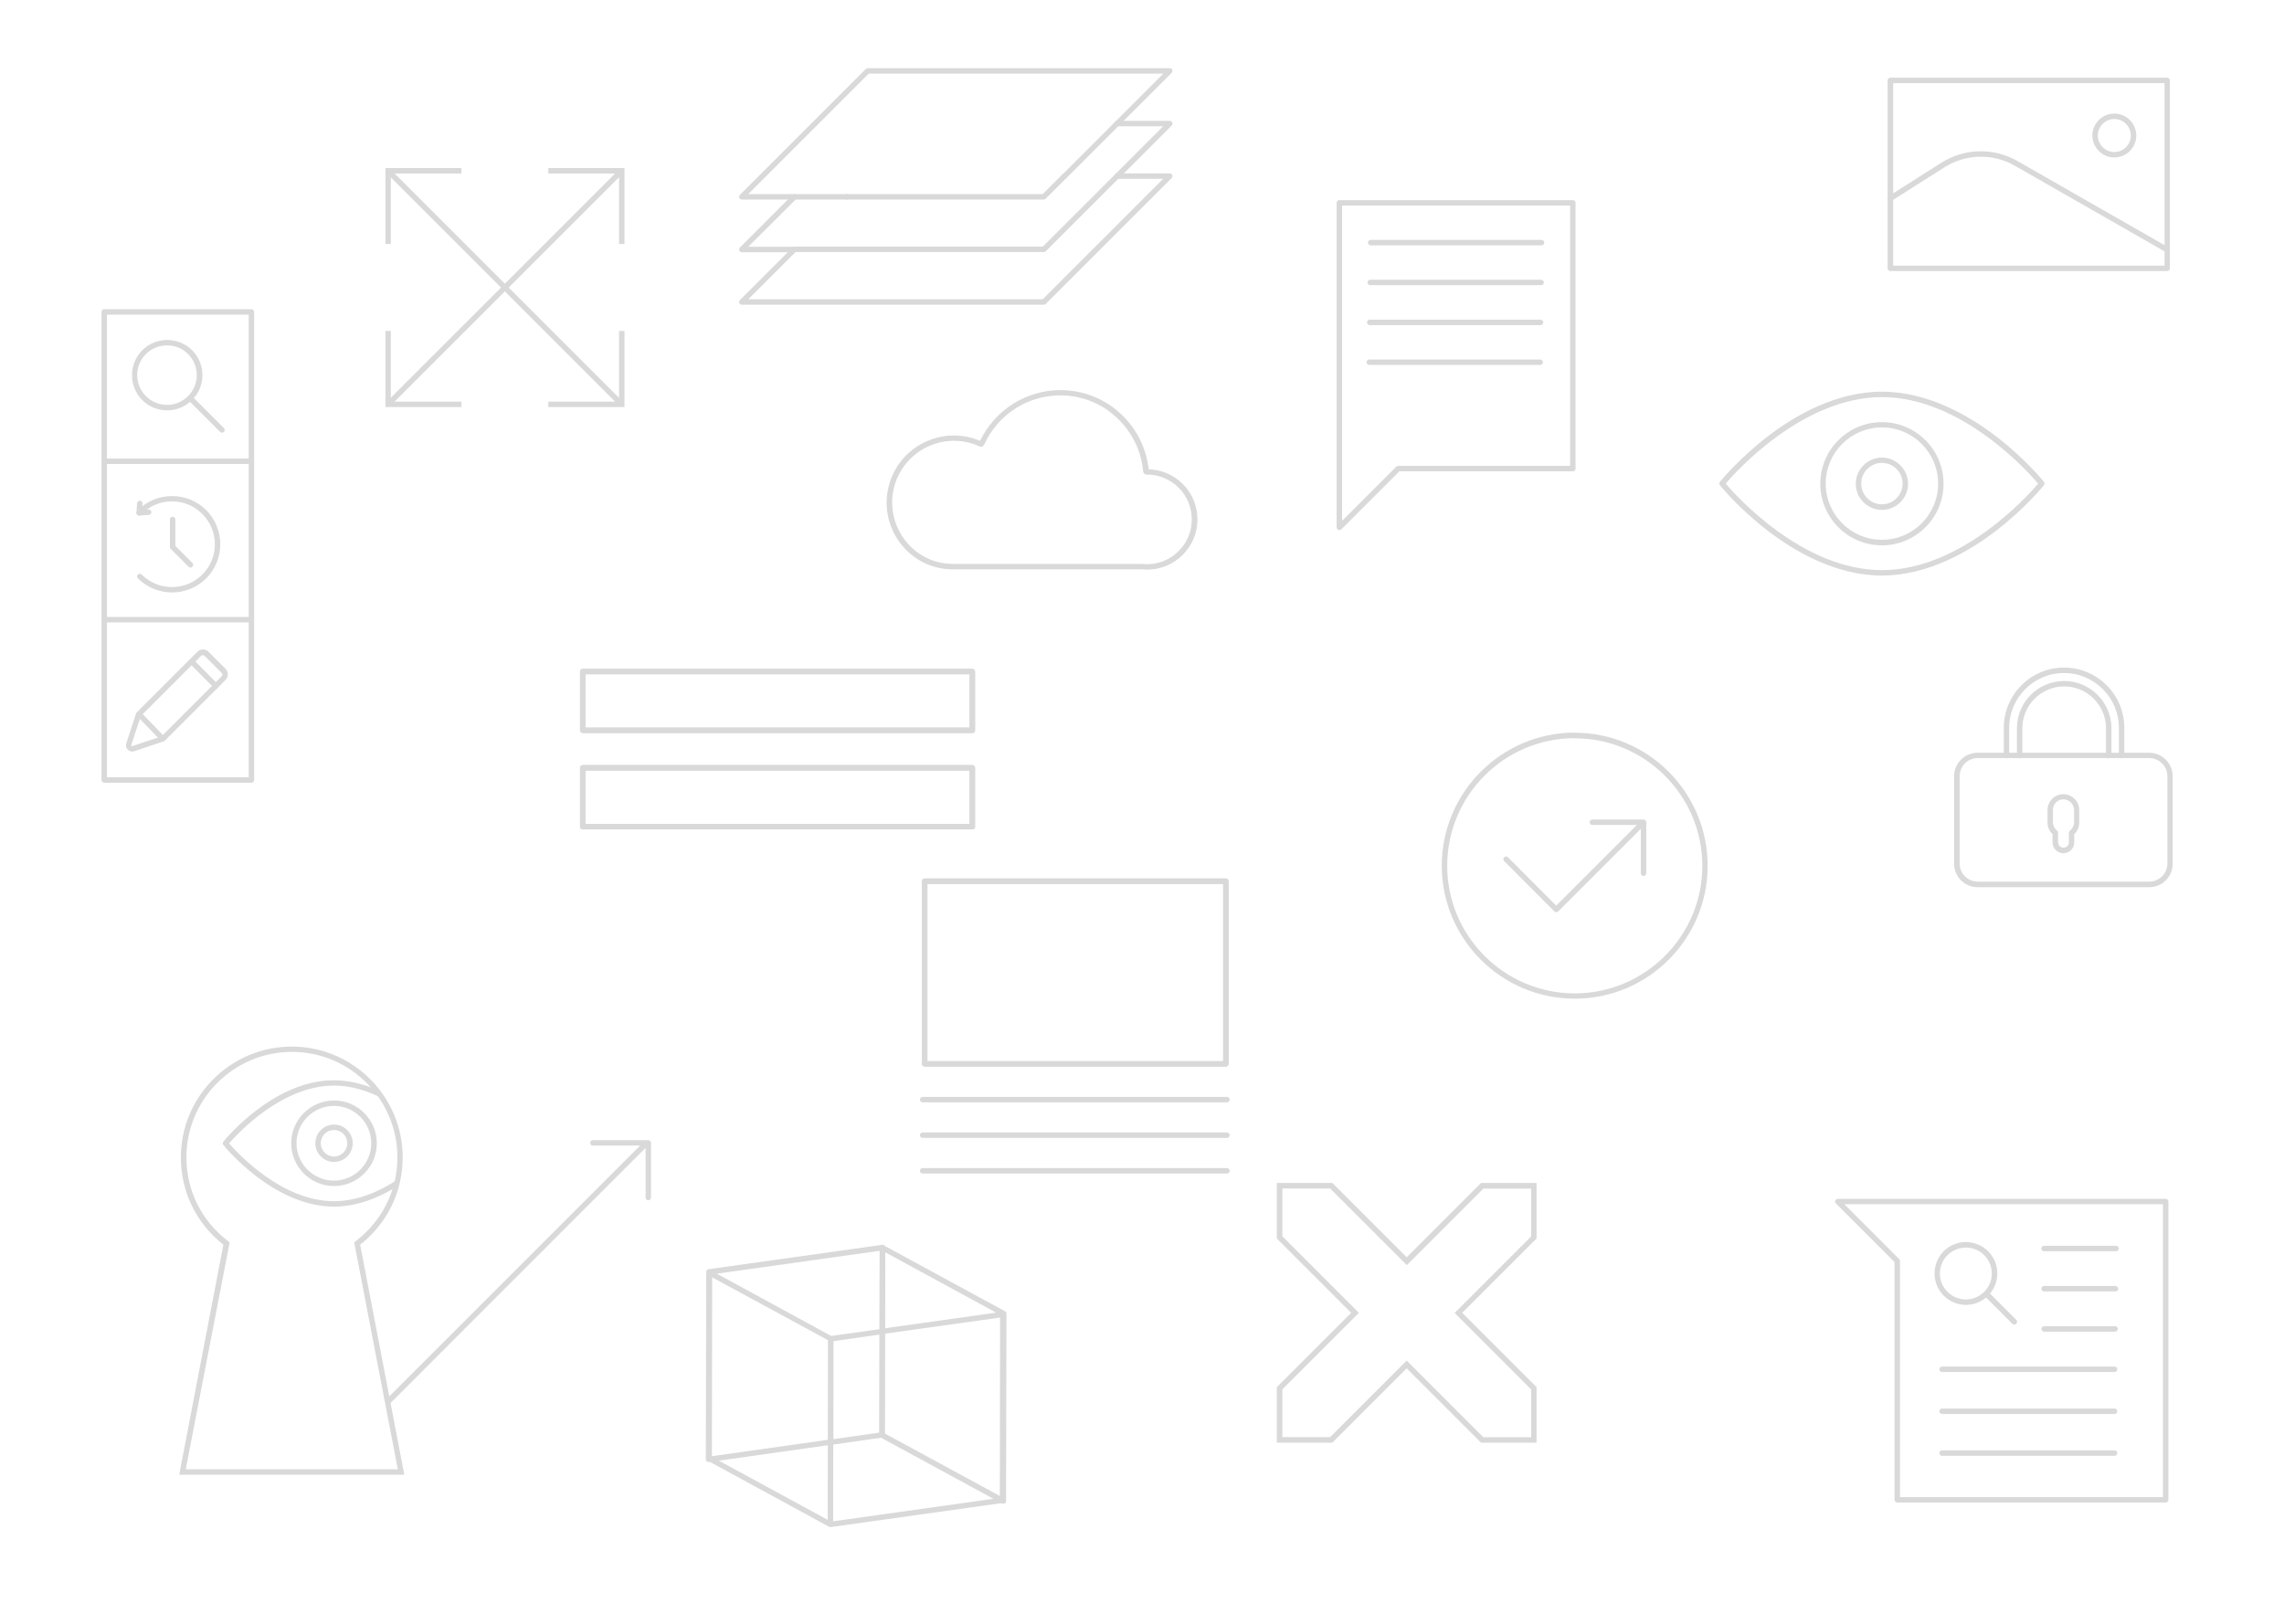 <svg width="1440" height="1024" viewBox="0 0 1440 1024" fill="none" xmlns="http://www.w3.org/2000/svg">
<g opacity="0.4">
<path d="M1366.33 170.926H1191.8C1190.87 170.926 1190.1 170.158 1190.1 169.218V50.708C1190.1 49.768 1190.87 49 1191.8 49H1366.33C1367.27 49 1368.03 49.768 1368.03 50.708V169.304C1368.03 170.158 1367.27 170.926 1366.33 170.926ZM1193.6 167.511H1364.7V52.415H1193.6V167.511Z" fill="#9F9FA0"/>
<path d="M1365.3 158.631C1365.04 158.631 1364.7 158.546 1364.45 158.375L1270.27 104.499C1256.44 96.558 1239.45 96.985 1225.87 105.523L1192.66 126.613C1191.89 127.125 1190.78 126.869 1190.27 126.1C1189.75 125.332 1190.01 124.222 1190.78 123.71L1223.99 102.62C1238.59 93.399 1256.86 92.972 1271.89 101.51L1366.07 155.386C1366.92 155.813 1367.18 156.923 1366.67 157.692C1366.5 158.375 1365.9 158.631 1365.3 158.631Z" fill="#9F9FA0"/>
<path d="M1333.03 99.29C1325.43 99.29 1319.19 93.057 1319.19 85.458C1319.19 77.859 1325.43 71.626 1333.03 71.626C1340.62 71.626 1346.86 77.859 1346.86 85.458C1346.86 93.143 1340.62 99.29 1333.03 99.29ZM1333.03 75.042C1327.31 75.042 1322.61 79.738 1322.61 85.458C1322.61 91.179 1327.31 95.875 1333.03 95.875C1338.75 95.875 1343.44 91.179 1343.44 85.458C1343.44 79.738 1338.75 75.042 1333.03 75.042Z" fill="#9F9FA0"/>
<path d="M393.7 256.7H345.715V253.285H390.285V208.715H393.7V256.7Z" fill="#9F9FA0"/>
<path d="M290.9 256.7H243V208.715H246.415V253.285H290.9V256.7Z" fill="#9F9FA0"/>
<path d="M246.415 153.899H243V106H290.9V109.415H246.415V153.899Z" fill="#9F9FA0"/>
<path d="M393.7 153.899H390.285V109.415H345.715V106H393.7V153.899Z" fill="#9F9FA0"/>
<path d="M390.56 106.65L243.61 253.6L246.025 256.015L392.975 109.065L390.56 106.65Z" fill="#9F9FA0"/>
<path d="M246.025 106.65L243.61 109.065L390.56 256.015L392.975 253.6L246.025 106.65Z" fill="#9F9FA0"/>
<path d="M1186.5 362.949C1157.3 362.949 1131.09 347.495 1114.18 334.432C1096 320.429 1084.47 306.17 1084.38 305.999C1083.87 305.402 1083.87 304.462 1084.38 303.865C1084.47 303.694 1096 289.52 1114.18 275.432C1131 262.454 1157.22 247 1186.5 247C1215.79 247 1241.91 262.454 1258.82 275.432C1277.01 289.435 1288.53 303.694 1288.62 303.865C1289.13 304.462 1289.13 305.402 1288.62 305.999C1288.53 306.17 1277.01 320.343 1258.82 334.432C1241.91 347.495 1215.7 362.949 1186.5 362.949ZM1087.97 304.975C1094.54 312.659 1136.55 359.534 1186.5 359.534C1236.45 359.534 1278.46 312.744 1285.03 304.975C1278.46 297.29 1236.45 250.415 1186.5 250.415C1136.55 250.501 1094.54 297.29 1087.97 304.975Z" fill="#9F9FA0"/>
<path d="M1186.5 343.909C1165.07 343.909 1147.65 326.491 1147.65 305.06C1147.65 283.629 1165.07 266.211 1186.5 266.211C1207.93 266.211 1225.35 283.629 1225.35 305.06C1225.35 326.406 1207.93 343.909 1186.5 343.909ZM1186.5 269.541C1166.95 269.541 1151.07 285.422 1151.07 304.975C1151.07 324.527 1166.95 340.408 1186.5 340.408C1206.05 340.408 1221.94 324.527 1221.94 304.975C1221.94 285.422 1206.05 269.541 1186.5 269.541Z" fill="#9F9FA0"/>
<path d="M1186.5 321.539C1177.37 321.539 1170.02 314.111 1170.02 305.06C1170.02 296.009 1177.45 288.581 1186.5 288.581C1195.55 288.581 1202.98 296.009 1202.98 305.06C1202.98 314.111 1195.64 321.539 1186.5 321.539ZM1186.5 291.911C1179.24 291.911 1173.44 297.802 1173.44 304.975C1173.44 312.147 1179.33 318.038 1186.5 318.038C1193.67 318.038 1199.56 312.147 1199.56 304.975C1199.56 297.802 1193.76 291.911 1186.5 291.911Z" fill="#9F9FA0"/>
<path d="M254.906 929.979H113L140.835 784.914C123.758 771.509 114.025 751.53 114.025 729.928C114.025 691.335 145.445 660 183.953 660C222.546 660 253.881 691.421 253.881 729.928C253.881 751.53 244.147 771.509 227.071 784.914L254.906 929.979ZM117.098 926.564H250.807L223.314 783.463L224.168 782.78C240.903 770.058 250.551 750.761 250.551 729.843C250.551 693.128 220.667 663.33 184.038 663.33C147.409 663.33 117.525 693.214 117.525 729.843C117.525 750.761 127.088 770.058 143.908 782.78L144.762 783.463L144.591 784.487L117.098 926.564Z" fill="#9F9FA0"/>
<path d="M161.156 700.557C148.775 710.12 141.176 719.512 140.835 719.939C140.322 720.536 140.322 721.475 140.835 722.073C141.176 722.5 148.775 731.892 161.156 741.455C172.682 750.335 190.527 760.922 210.592 760.922C225.278 760.922 238.854 755.201 249.612 748.627C250.039 747.005 250.466 745.382 250.807 743.76C239.537 751.188 225.619 757.507 210.592 757.507C177.634 757.507 149.714 727.196 144.421 721.049C149.714 714.901 177.634 684.59 210.592 684.59C221.521 684.59 231.852 687.92 240.988 692.616C239.707 690.652 238.256 688.689 236.804 686.896C228.779 683.566 219.899 681.26 210.592 681.26C190.613 681.09 172.682 691.677 161.156 700.557Z" fill="#9F9FA0"/>
<path d="M183.611 720.963C183.611 735.82 195.735 747.944 210.592 747.944C225.449 747.944 237.573 735.82 237.573 720.963C237.573 706.107 225.449 693.982 210.592 693.982C195.735 693.982 183.611 706.107 183.611 720.963ZM234.072 720.963C234.072 733.941 223.485 744.529 210.507 744.529C197.529 744.529 186.941 733.941 186.941 720.963C186.941 707.985 197.529 697.398 210.507 697.398C223.485 697.398 234.072 707.985 234.072 720.963Z" fill="#9F9FA0"/>
<path d="M198.809 720.963C198.809 727.452 204.103 732.746 210.592 732.746C217.081 732.746 222.375 727.452 222.375 720.963C222.375 714.474 217.081 709.18 210.592 709.18C204.103 709.18 198.809 714.474 198.809 720.963ZM218.959 720.963C218.959 725.574 215.203 729.331 210.592 729.331C205.981 729.331 202.224 725.574 202.224 720.963C202.224 716.353 205.981 712.596 210.592 712.596C215.203 712.596 218.959 716.353 218.959 720.963Z" fill="#9F9FA0"/>
<path d="M158.518 493.582H65.708C64.768 493.582 64 492.814 64 491.875V196.708C64 195.768 64.768 195 65.708 195H158.518C159.457 195 160.226 195.768 160.226 196.708V491.789C160.226 492.814 159.457 493.582 158.518 493.582ZM67.415 490.167H156.811V198.415H67.415V490.167Z" fill="#9F9FA0"/>
<path d="M139.99 272.869C139.563 272.869 139.137 272.698 138.795 272.356L119.84 253.402C115.827 256.817 110.79 258.781 105.41 258.781C99.519 258.781 93.884 256.475 89.7 252.292C81.076 243.668 81.076 229.58 89.7 220.871C98.324 212.247 112.412 212.247 121.121 220.871C125.305 225.055 127.61 230.605 127.61 236.581C127.61 241.96 125.731 246.998 122.231 251.011L141.186 269.966C141.869 270.649 141.869 271.673 141.186 272.356C140.844 272.698 140.417 272.869 139.99 272.869ZM105.325 217.797C100.544 217.797 95.677 219.59 92.005 223.262C84.663 230.605 84.663 242.473 92.005 249.816C99.348 257.158 111.216 257.158 118.559 249.816C125.902 242.473 125.902 230.605 118.559 223.262C114.973 219.59 110.107 217.797 105.325 217.797Z" fill="#9F9FA0"/>
<path d="M83.638 473.944H83.382C82.699 473.944 82.016 473.773 81.503 473.432C80.991 473.176 80.564 472.749 80.137 472.322C80.137 472.237 80.052 472.237 80.052 472.151C79.71 471.639 79.454 470.956 79.454 470.273C79.454 469.76 79.54 469.334 79.625 468.821L85.772 449.952C85.858 449.696 86.029 449.439 86.199 449.269L124.451 411.017C125.39 410.078 126.585 409.566 127.951 409.566C129.232 409.566 130.513 410.078 131.452 411.017L142.21 421.776C144.089 423.739 144.089 426.813 142.21 428.777L103.959 467.028C103.788 467.199 103.532 467.37 103.276 467.455L84.236 473.859C84.065 473.859 83.809 473.944 83.638 473.944ZM82.87 470.273C82.955 470.358 82.955 470.358 83.04 470.444C83.126 470.444 83.211 470.529 83.296 470.529L101.824 464.381L139.734 426.472C140.332 425.874 140.332 424.935 139.734 424.337L128.976 413.579C128.72 413.323 128.293 413.152 127.866 413.152C127.439 413.152 127.098 413.323 126.756 413.579L88.761 451.574L82.699 470.017C82.87 470.017 82.87 470.187 82.87 470.273Z" fill="#9F9FA0"/>
<path d="M102.422 467.37C101.995 467.37 101.568 467.199 101.227 466.857L86.626 451.745C85.943 451.062 86.029 449.952 86.626 449.354C87.309 448.671 88.419 448.756 89.017 449.354L103.617 464.467C104.3 465.15 104.215 466.26 103.617 466.857C103.276 467.199 102.849 467.37 102.422 467.37Z" fill="#9F9FA0"/>
<path d="M136.148 434.327C135.721 434.327 135.294 434.156 134.953 433.815L119.755 418.531C119.072 417.848 119.072 416.823 119.755 416.14C120.438 415.457 121.462 415.457 122.145 416.14L137.343 431.424C138.026 432.107 138.026 433.131 137.343 433.815C137.002 434.156 136.575 434.327 136.148 434.327Z" fill="#9F9FA0"/>
<path d="M157.921 292.592H66.305C65.366 292.592 64.598 291.824 64.598 290.885C64.598 289.945 65.366 289.177 66.305 289.177H158.006C158.945 289.177 159.714 289.945 159.714 290.885C159.714 291.824 158.86 292.592 157.921 292.592Z" fill="#9F9FA0"/>
<path d="M157.921 392.49H66.305C65.366 392.49 64.598 391.721 64.598 390.782C64.598 389.843 65.366 389.074 66.305 389.074H158.006C158.945 389.074 159.714 389.843 159.714 390.782C159.714 391.721 158.86 392.49 157.921 392.49Z" fill="#9F9FA0"/>
<path d="M108.484 373.62C100.714 373.62 92.945 370.632 86.968 364.74C86.285 364.057 86.285 363.033 86.968 362.35C87.651 361.666 88.675 361.666 89.358 362.35C99.861 372.852 117.022 372.852 127.524 362.35C132.647 357.227 135.465 350.481 135.465 343.224C135.465 335.966 132.647 329.221 127.524 324.098C122.401 318.975 115.656 316.158 108.399 316.158C101.141 316.158 94.481 318.975 89.358 324.098C88.675 324.781 87.651 324.781 86.968 324.098C86.285 323.415 86.285 322.391 86.968 321.708C92.688 315.987 100.373 312.828 108.484 312.828C116.595 312.828 124.28 315.987 130 321.708C135.721 327.428 138.88 335.113 138.88 343.224C138.88 351.335 135.721 359.02 130 364.74C124.024 370.632 116.254 373.62 108.484 373.62Z" fill="#9F9FA0"/>
<path d="M87.736 325.123H87.651C86.712 325.037 86.029 324.269 86.029 323.33L86.456 317.353C86.541 316.414 87.309 315.731 88.249 315.731C89.188 315.816 89.871 316.585 89.871 317.524L89.444 323.501C89.359 324.44 88.59 325.123 87.736 325.123Z" fill="#9F9FA0"/>
<path d="M87.736 325.123C86.882 325.123 86.114 324.44 86.029 323.501C85.943 322.561 86.712 321.708 87.651 321.708L93.628 321.281C94.567 321.195 95.421 321.964 95.421 322.903C95.506 323.842 94.738 324.696 93.798 324.696L87.822 325.123C87.736 325.123 87.736 325.123 87.736 325.123Z" fill="#9F9FA0"/>
<path d="M120.096 357.91C119.669 357.91 119.242 357.739 118.901 357.397L107.63 346.127C107.289 345.785 107.118 345.358 107.118 344.931V327.599C107.118 326.66 107.886 325.891 108.826 325.891C109.765 325.891 110.533 326.66 110.533 327.599V344.248L121.292 355.007C121.975 355.69 121.975 356.714 121.292 357.397C120.95 357.739 120.523 357.91 120.096 357.91Z" fill="#9F9FA0"/>
<path d="M723.208 359.217C722.184 359.217 721.074 359.132 720.049 359.046H600.856C594.623 359.046 588.39 357.68 582.84 355.033C572.85 350.166 565.251 341.714 561.494 331.297C557.737 320.795 558.25 309.524 562.86 299.364C567.556 289.118 576.009 281.263 586.597 277.335C596.843 273.493 607.857 273.749 617.932 278.018C627.239 258.551 646.962 246 668.564 246C682.566 246 695.971 251.208 706.303 260.686C716.378 269.907 722.696 282.373 724.233 295.949C732.344 296.205 739.943 299.449 745.749 305.255C751.726 311.232 754.971 319.173 754.971 327.711C754.885 345.044 740.712 359.217 723.208 359.217ZM600.856 355.631H720.22H720.305C721.245 355.716 722.184 355.802 723.123 355.802C730.722 355.802 737.809 352.899 743.103 347.52C748.482 342.226 751.385 335.054 751.385 327.54C751.385 320.027 748.482 312.854 743.103 307.561C737.809 302.267 730.722 299.279 723.208 299.279C723.123 299.279 723.038 299.279 722.952 299.279C721.757 299.279 720.818 298.425 720.732 297.229C719.537 284.166 713.56 272.042 703.827 263.162C694.264 254.197 681.627 249.33 668.478 249.33C647.816 249.33 628.946 261.54 620.493 280.409C620.237 280.921 619.81 281.348 619.298 281.604C618.786 281.775 618.273 281.775 617.761 281.604L617.59 281.519C598.123 272.554 574.985 281.178 566.02 300.73C561.75 310.037 561.323 320.453 564.824 330.102C568.325 339.75 575.241 347.52 584.462 351.96C589.414 354.35 595.22 355.631 600.856 355.631Z" fill="#9F9FA0"/>
<path d="M1354.95 559.49H1246.86C1238.66 559.49 1232 552.83 1232 544.634V489.562C1232 481.365 1238.66 474.705 1246.86 474.705H1354.95C1363.15 474.705 1369.81 481.365 1369.81 489.562V544.634C1369.89 552.83 1363.23 559.49 1354.95 559.49ZM1246.94 478.035C1240.62 478.035 1235.5 483.158 1235.5 489.477V544.548C1235.5 550.867 1240.62 555.989 1246.94 555.989H1355.04C1361.35 555.989 1366.48 550.867 1366.48 544.548V489.477C1366.48 483.158 1361.35 478.035 1355.04 478.035H1246.94Z" fill="#9F9FA0"/>
<path d="M1337.62 478.206C1336.68 478.206 1335.91 477.438 1335.91 476.498V458.995C1335.91 439.955 1320.37 424.415 1301.33 424.415C1282.29 424.415 1266.75 439.955 1266.75 458.995V476.498C1266.75 477.438 1265.98 478.206 1265.04 478.206C1264.1 478.206 1263.34 477.438 1263.34 476.498V458.995C1263.34 438.076 1280.33 421 1301.33 421C1322.25 421 1339.33 437.991 1339.33 458.995V476.498C1339.33 477.438 1338.56 478.206 1337.62 478.206Z" fill="#9F9FA0"/>
<path d="M1329.51 478.206C1328.57 478.206 1327.8 477.438 1327.8 476.498V459.251C1327.8 444.736 1315.93 432.868 1301.42 432.868C1286.9 432.868 1275.03 444.736 1275.03 459.251V476.498C1275.03 477.438 1274.26 478.206 1273.33 478.206C1272.39 478.206 1271.62 477.438 1271.62 476.498V459.251C1271.62 442.772 1285.02 429.453 1301.42 429.453C1317.81 429.453 1331.21 442.858 1331.21 459.251V476.498C1331.21 477.438 1330.45 478.206 1329.51 478.206Z" fill="#9F9FA0"/>
<path d="M1300.9 538.059C1297.15 538.059 1294.07 534.985 1294.07 531.229V526.02C1292.02 524.142 1290.91 521.495 1290.91 518.763V510.822C1290.91 505.272 1295.44 500.832 1300.9 500.832C1306.37 500.832 1310.89 505.358 1310.89 510.822V518.763C1310.89 521.58 1309.78 524.142 1307.73 526.02V531.229C1307.73 534.985 1304.75 538.059 1300.9 538.059ZM1300.9 504.077C1297.23 504.077 1294.33 507.065 1294.33 510.651V518.592C1294.33 520.641 1295.27 522.52 1296.89 523.8C1297.32 524.142 1297.57 524.654 1297.57 525.166V531.143C1297.57 533.022 1299.11 534.558 1300.99 534.558C1302.87 534.558 1304.4 533.022 1304.4 531.143V525.166C1304.4 524.654 1304.66 524.142 1305.09 523.8C1306.71 522.52 1307.65 520.641 1307.65 518.592V510.651C1307.56 507.065 1304.57 504.077 1300.9 504.077Z" fill="#9F9FA0"/>
<path d="M844.426 334.279C844.17 334.279 843.999 334.279 843.743 334.109C843.145 333.853 842.718 333.255 842.718 332.572V127.91C842.718 126.971 843.487 126.203 844.426 126.203H991.625C992.564 126.203 993.333 126.971 993.333 127.91V295.516C993.333 296.455 992.564 297.224 991.625 297.224H882.25L845.621 333.853C845.28 334.109 844.853 334.279 844.426 334.279ZM846.133 129.618V328.473L880.286 294.321C880.628 293.979 881.055 293.808 881.482 293.808H989.917V129.618H846.133Z" fill="#9F9FA0"/>
<path d="M971.902 154.72H864.149C863.21 154.72 862.441 153.952 862.441 153.013C862.441 152.073 863.21 151.305 864.149 151.305H971.902C972.841 151.305 973.609 152.073 973.609 153.013C973.609 153.952 972.841 154.72 971.902 154.72Z" fill="#9F9FA0"/>
<path d="M971.645 179.823H863.893C862.954 179.823 862.185 179.054 862.185 178.115C862.185 177.176 862.954 176.407 863.893 176.407H971.645C972.585 176.407 973.353 177.176 973.353 178.115C973.353 179.054 972.585 179.823 971.645 179.823Z" fill="#9F9FA0"/>
<path d="M971.304 205.011H863.551C862.612 205.011 861.844 204.242 861.844 203.303C861.844 202.364 862.612 201.595 863.551 201.595H971.304C972.243 201.595 973.012 202.364 973.012 203.303C973.012 204.242 972.243 205.011 971.304 205.011Z" fill="#9F9FA0"/>
<path d="M971.048 230.113H863.295C862.356 230.113 861.588 229.345 861.588 228.405C861.588 227.466 862.356 226.698 863.295 226.698H971.048C971.987 226.698 972.755 227.466 972.755 228.405C972.755 229.345 971.987 230.113 971.048 230.113Z" fill="#9F9FA0"/>
<path d="M613.125 462.268H367.394C366.455 462.268 365.687 461.499 365.687 460.56V423.504C365.687 422.565 366.455 421.796 367.394 421.796H613.039C613.979 421.796 614.747 422.565 614.747 423.504V460.56C614.833 461.499 614.064 462.268 613.125 462.268ZM369.102 458.852H611.332V425.212H369.102V458.852Z" fill="#9F9FA0"/>
<path d="M613.125 462.268H367.394C366.455 462.268 365.687 461.499 365.687 460.56V423.504C365.687 422.565 366.455 421.796 367.394 421.796H613.039C613.979 421.796 614.747 422.565 614.747 423.504V460.56C614.833 461.499 614.064 462.268 613.125 462.268ZM369.102 458.852H611.332V425.212H369.102V458.852Z" fill="#9F9FA0"/>
<path d="M613.125 522.974H367.394C366.455 522.974 365.687 522.206 365.687 521.267V484.211C365.687 483.271 366.455 482.503 367.394 482.503H613.039C613.979 482.503 614.747 483.271 614.747 484.211V521.267C614.833 522.206 614.064 522.974 613.125 522.974ZM369.102 519.559H611.332V485.918H369.102V519.559Z" fill="#9F9FA0"/>
<path d="M613.125 522.974H367.394C366.455 522.974 365.687 522.206 365.687 521.267V484.211C365.687 483.271 366.455 482.503 367.394 482.503H613.039C613.979 482.503 614.747 483.271 614.747 484.211V521.267C614.833 522.206 614.064 522.974 613.125 522.974ZM369.102 519.559H611.332V485.918H369.102V519.559Z" fill="#9F9FA0"/>
<path d="M523.552 963.044C523.21 963.044 522.783 962.873 522.527 962.702L447.561 921.89L446.964 921.975C446.451 922.06 445.939 921.89 445.598 921.548C445.256 921.207 445 920.78 445 920.267L445.256 802.098C445.256 801.244 445.854 800.561 446.708 800.391L556.168 785.022C556.68 784.936 557.192 785.107 557.534 785.449C557.875 785.79 558.132 786.217 558.132 786.729L558.046 837.617L632.158 827.201C632.67 827.115 633.183 827.286 633.524 827.628C633.866 827.969 634.122 828.396 634.122 828.908L633.866 946.053C633.866 946.907 633.268 947.59 632.414 947.761L524.064 962.959C523.808 963.044 523.637 963.044 523.552 963.044ZM525.345 910.961L525.259 959.373L630.365 944.601L630.536 830.872L557.961 841.033L557.875 904.813C557.875 905.667 557.278 906.35 556.424 906.521L525.345 910.961ZM453.197 921.121L521.844 958.433L521.929 911.388L453.197 921.121ZM449.013 805.514L448.842 918.304L521.929 907.972L522.015 845.131L449.013 805.514ZM525.516 845.729L525.43 907.545L554.46 903.447L554.546 841.63L525.516 845.729ZM451.916 803.208L524.064 842.484L554.546 838.215L554.631 788.779L451.916 803.208Z" fill="#9F9FA0"/>
<path d="M632.585 948.273C632.329 948.273 631.987 948.187 631.731 948.102L555.229 906.521C554.716 906.179 554.375 905.667 554.375 904.984L554.631 786.815C554.631 786.217 554.972 785.619 555.485 785.363C555.997 785.022 556.68 785.022 557.192 785.363L633.695 826.944C634.207 827.286 634.549 827.798 634.549 828.481L634.293 946.651C634.293 947.248 633.951 947.846 633.439 948.102C633.183 948.187 632.841 948.273 632.585 948.273ZM557.79 903.959L630.877 943.662L631.048 829.421L557.961 789.632L557.79 903.959Z" fill="#9F9FA0"/>
<path d="M992.845 629.776C946.654 629.776 909 592.208 909 545.931C909 499.739 946.568 462.085 992.76 462C992.931 462 993.102 462 993.187 462.085C1039.21 462.256 1076.61 499.824 1076.61 545.931C1076.69 592.208 1039.04 629.776 992.845 629.776ZM992.419 465.501C948.191 465.757 912.415 501.788 912.415 546.016C912.415 590.33 948.532 626.446 992.845 626.446C1037.16 626.446 1073.28 590.33 1073.28 546.016C1073.28 501.703 1037.16 465.586 992.845 465.586C992.675 465.501 992.504 465.501 992.419 465.501ZM981.148 575.217C980.721 575.217 980.294 575.046 979.953 574.705L948.361 543.028C947.678 542.345 947.678 541.32 948.361 540.637C949.044 539.954 950.069 539.954 950.752 540.637L981.148 571.119L1032.04 520.231H1003.95C1003.01 520.231 1002.24 519.462 1002.24 518.523C1002.24 517.584 1003.01 516.815 1003.95 516.815H1036.22C1036.48 516.815 1036.65 516.901 1036.9 516.986C1037.07 517.072 1037.24 517.157 1037.42 517.328C1037.59 517.499 1037.67 517.669 1037.76 517.84C1037.84 518.011 1037.93 518.267 1037.93 518.523V550.712C1037.93 551.651 1037.16 552.42 1036.22 552.42C1035.28 552.42 1034.51 551.651 1034.51 550.712V522.621L982.429 574.705C982.002 575.046 981.575 575.217 981.148 575.217Z" fill="#9F9FA0"/>
<path d="M1365.39 947.513H1196.16C1195.22 947.513 1194.45 946.744 1194.45 945.805V795.874L1157.48 758.903C1156.97 758.391 1156.88 757.708 1157.14 757.025C1157.4 756.427 1157.99 756 1158.68 756H1365.39C1366.33 756 1367.1 756.768 1367.1 757.708V945.805C1367.1 946.744 1366.33 947.513 1365.39 947.513ZM1197.87 944.097H1363.68V759.415H1162.78L1197.35 793.995C1197.7 794.337 1197.87 794.764 1197.87 795.191V944.097Z" fill="#9F9FA0"/>
<path d="M1334.14 789.043H1288.71C1287.77 789.043 1287.01 788.274 1287.01 787.335C1287.01 786.396 1287.77 785.628 1288.71 785.628H1334.14C1335.08 785.628 1335.85 786.396 1335.85 787.335C1335.85 788.274 1335.08 789.043 1334.14 789.043Z" fill="#9F9FA0"/>
<path d="M1333.8 814.401H1288.71C1287.77 814.401 1287.01 813.633 1287.01 812.694C1287.01 811.755 1287.77 810.986 1288.71 810.986H1333.8C1334.74 810.986 1335.5 811.755 1335.5 812.694C1335.5 813.633 1334.74 814.401 1333.8 814.401Z" fill="#9F9FA0"/>
<path d="M1333.54 839.76H1288.8C1287.86 839.76 1287.09 838.992 1287.09 838.052C1287.09 837.113 1287.86 836.345 1288.8 836.345H1333.54C1334.48 836.345 1335.25 837.113 1335.25 838.052C1335.25 838.992 1334.48 839.76 1333.54 839.76Z" fill="#9F9FA0"/>
<path d="M1333.2 865.204H1224.42C1223.48 865.204 1222.71 864.436 1222.71 863.496C1222.71 862.557 1223.48 861.789 1224.42 861.789H1333.2C1334.14 861.789 1334.91 862.557 1334.91 863.496C1334.91 864.436 1334.14 865.204 1333.2 865.204Z" fill="#9F9FA0"/>
<path d="M1333.2 891.672H1224.42C1223.48 891.672 1222.71 890.904 1222.71 889.965C1222.71 889.026 1223.48 888.257 1224.42 888.257H1333.2C1334.14 888.257 1334.91 889.026 1334.91 889.965C1334.91 890.904 1334.14 891.672 1333.2 891.672Z" fill="#9F9FA0"/>
<path d="M1333.2 918.056H1224.42C1223.48 918.056 1222.71 917.287 1222.71 916.348C1222.71 915.409 1223.48 914.64 1224.42 914.64H1333.2C1334.14 914.64 1334.91 915.409 1334.91 916.348C1334.91 917.287 1334.14 918.056 1333.2 918.056Z" fill="#9F9FA0"/>
<path d="M1269.93 835.32C1269.5 835.32 1269.08 835.149 1268.73 834.808L1252.17 818.244C1244.4 824.818 1232.79 824.391 1225.45 817.048C1217.76 809.364 1217.76 796.813 1225.45 789.043C1233.13 781.359 1245.68 781.359 1253.45 789.043C1260.79 796.386 1261.14 807.998 1254.65 815.768L1271.21 832.332C1271.89 833.015 1271.89 834.039 1271.21 834.723C1270.87 835.149 1270.36 835.32 1269.93 835.32ZM1239.45 786.738C1235.26 786.738 1231.08 788.36 1227.84 791.519C1221.43 797.923 1221.43 808.254 1227.84 814.658C1234.24 821.061 1244.57 821.061 1250.98 814.658C1257.38 808.254 1257.38 797.923 1250.98 791.519C1247.82 788.275 1243.63 786.738 1239.45 786.738Z" fill="#9F9FA0"/>
<path d="M968.763 909.763H933.757L886.882 862.888L840.007 909.763H805V874.757L851.875 827.882L805 781.007V746H840.007L886.882 792.875L933.757 746H968.763V781.007L921.888 827.882L968.763 874.757V909.763ZM935.208 906.348H965.348V876.208L917.107 827.967L965.348 779.726V749.586H935.208L886.967 797.827L838.641 749.501H808.501V779.641L856.742 827.882L808.501 876.123V906.263H838.641L886.882 858.022L935.208 906.348Z" fill="#9F9FA0"/>
<path d="M244.708 885.41C244.281 885.41 243.854 885.239 243.512 884.898C242.829 884.215 242.829 883.19 243.512 882.507L403.604 722.415H373.806C372.867 722.415 372.098 721.647 372.098 720.708C372.098 719.768 372.867 719 373.806 719H408.727C409.154 719 409.581 719.171 409.923 719.512C410.264 719.854 410.435 720.281 410.435 720.708V755.202C410.435 756.141 409.666 756.91 408.727 756.91C407.788 756.91 407.02 756.141 407.02 755.202V723.867L245.988 884.983C245.647 885.239 245.22 885.41 244.708 885.41Z" fill="#9F9FA0"/>
<path d="M772.879 672.596H582.988C582.049 672.596 581.281 671.828 581.281 670.888V555.708C581.281 554.768 582.049 554 582.988 554H772.879C773.818 554 774.586 554.768 774.586 555.708V670.888C774.586 671.828 773.818 672.596 772.879 672.596ZM584.696 669.181H771.171V557.415H584.696V669.181Z" fill="#9F9FA0"/>
<path d="M772.879 672.596H582.988C582.049 672.596 581.281 671.828 581.281 670.888V555.708C581.281 554.768 582.049 554 582.988 554H772.879C773.818 554 774.586 554.768 774.586 555.708V670.888C774.586 671.828 773.818 672.596 772.879 672.596ZM584.696 669.181H771.171V557.415H584.696V669.181Z" fill="#9F9FA0"/>
<path d="M773.562 695.137H581.708C580.768 695.137 580 694.369 580 693.429C580 692.49 580.768 691.722 581.708 691.722H773.562C774.501 691.722 775.269 692.49 775.269 693.429C775.269 694.369 774.501 695.137 773.562 695.137Z" fill="#9F9FA0"/>
<path d="M773.562 717.593H581.708C580.768 717.593 580 716.824 580 715.885C580 714.946 580.768 714.177 581.708 714.177H773.562C774.501 714.177 775.269 714.946 775.269 715.885C775.269 716.824 774.501 717.593 773.562 717.593Z" fill="#9F9FA0"/>
<path d="M773.562 740.048H581.708C580.768 740.048 580 739.28 580 738.341C580 737.401 580.768 736.633 581.708 736.633H773.562C774.501 736.633 775.269 737.401 775.269 738.341C775.269 739.28 774.501 740.048 773.562 740.048Z" fill="#9F9FA0"/>
<path d="M658.145 192.163H467.657C466.974 192.163 466.376 191.736 466.12 191.138C465.864 190.541 466.035 189.772 466.462 189.26L499.676 156.046C500.017 155.705 500.444 155.534 500.871 155.534H657.462L703.142 109.854C703.483 109.513 703.91 109.342 704.337 109.342H737.551C738.234 109.342 738.832 109.769 739.088 110.367C739.344 110.964 739.173 111.733 738.746 112.245L659.341 191.651C658.999 191.992 658.572 192.163 658.145 192.163ZM471.756 188.748H657.377L733.367 112.757H705.02L659.341 158.437C658.999 158.778 658.572 158.949 658.145 158.949H501.554L471.756 188.748Z" fill="#9F9FA0"/>
<path d="M500.871 159.035H467.657C466.974 159.035 466.376 158.608 466.12 158.01C465.864 157.412 466.035 156.644 466.462 156.132L499.676 122.918C500.017 122.576 500.444 122.406 500.871 122.406H534.085C535.024 122.406 535.792 123.174 535.792 124.113C535.792 125.052 535.024 125.821 534.085 125.821H501.639L471.756 155.619H500.786C501.725 155.619 502.493 156.388 502.493 157.327C502.493 158.266 501.81 159.035 500.871 159.035Z" fill="#9F9FA0"/>
<path d="M704.337 112.757C703.91 112.757 703.483 112.587 703.142 112.245C702.459 111.562 702.459 110.537 703.142 109.854L733.367 79.629H705.02L672.319 112.33C671.636 113.014 670.611 113.014 669.928 112.33C669.245 111.647 669.245 110.623 669.928 109.94L703.142 76.726C703.483 76.385 703.91 76.214 704.337 76.214H737.551C738.234 76.214 738.832 76.641 739.088 77.238C739.344 77.836 739.173 78.605 738.746 79.117L705.533 112.33C705.191 112.587 704.764 112.757 704.337 112.757Z" fill="#9F9FA0"/>
<path d="M500.871 125.821H467.657C466.974 125.821 466.376 125.394 466.12 124.796C465.864 124.199 466.035 123.43 466.462 122.918L545.868 43.512C546.209 43.171 546.636 43 547.063 43H737.551C738.234 43 738.832 43.427 739.088 44.025C739.344 44.622 739.173 45.391 738.746 45.903L705.533 79.117C704.849 79.8 703.825 79.8 703.142 79.117C702.459 78.434 702.459 77.409 703.142 76.726L733.453 46.415H547.746L471.756 122.406H500.786C501.725 122.406 502.493 123.174 502.493 124.113C502.493 125.052 501.81 125.821 500.871 125.821Z" fill="#9F9FA0"/>
<path d="M658.145 125.821H533.999C533.06 125.821 532.292 125.052 532.292 124.113C532.292 123.174 533.06 122.406 533.999 122.406H657.377L669.928 109.854C670.611 109.171 671.636 109.171 672.319 109.854C673.002 110.537 673.002 111.562 672.319 112.245L659.255 125.309C658.999 125.65 658.572 125.821 658.145 125.821Z" fill="#9F9FA0"/>
</g>
</svg>
